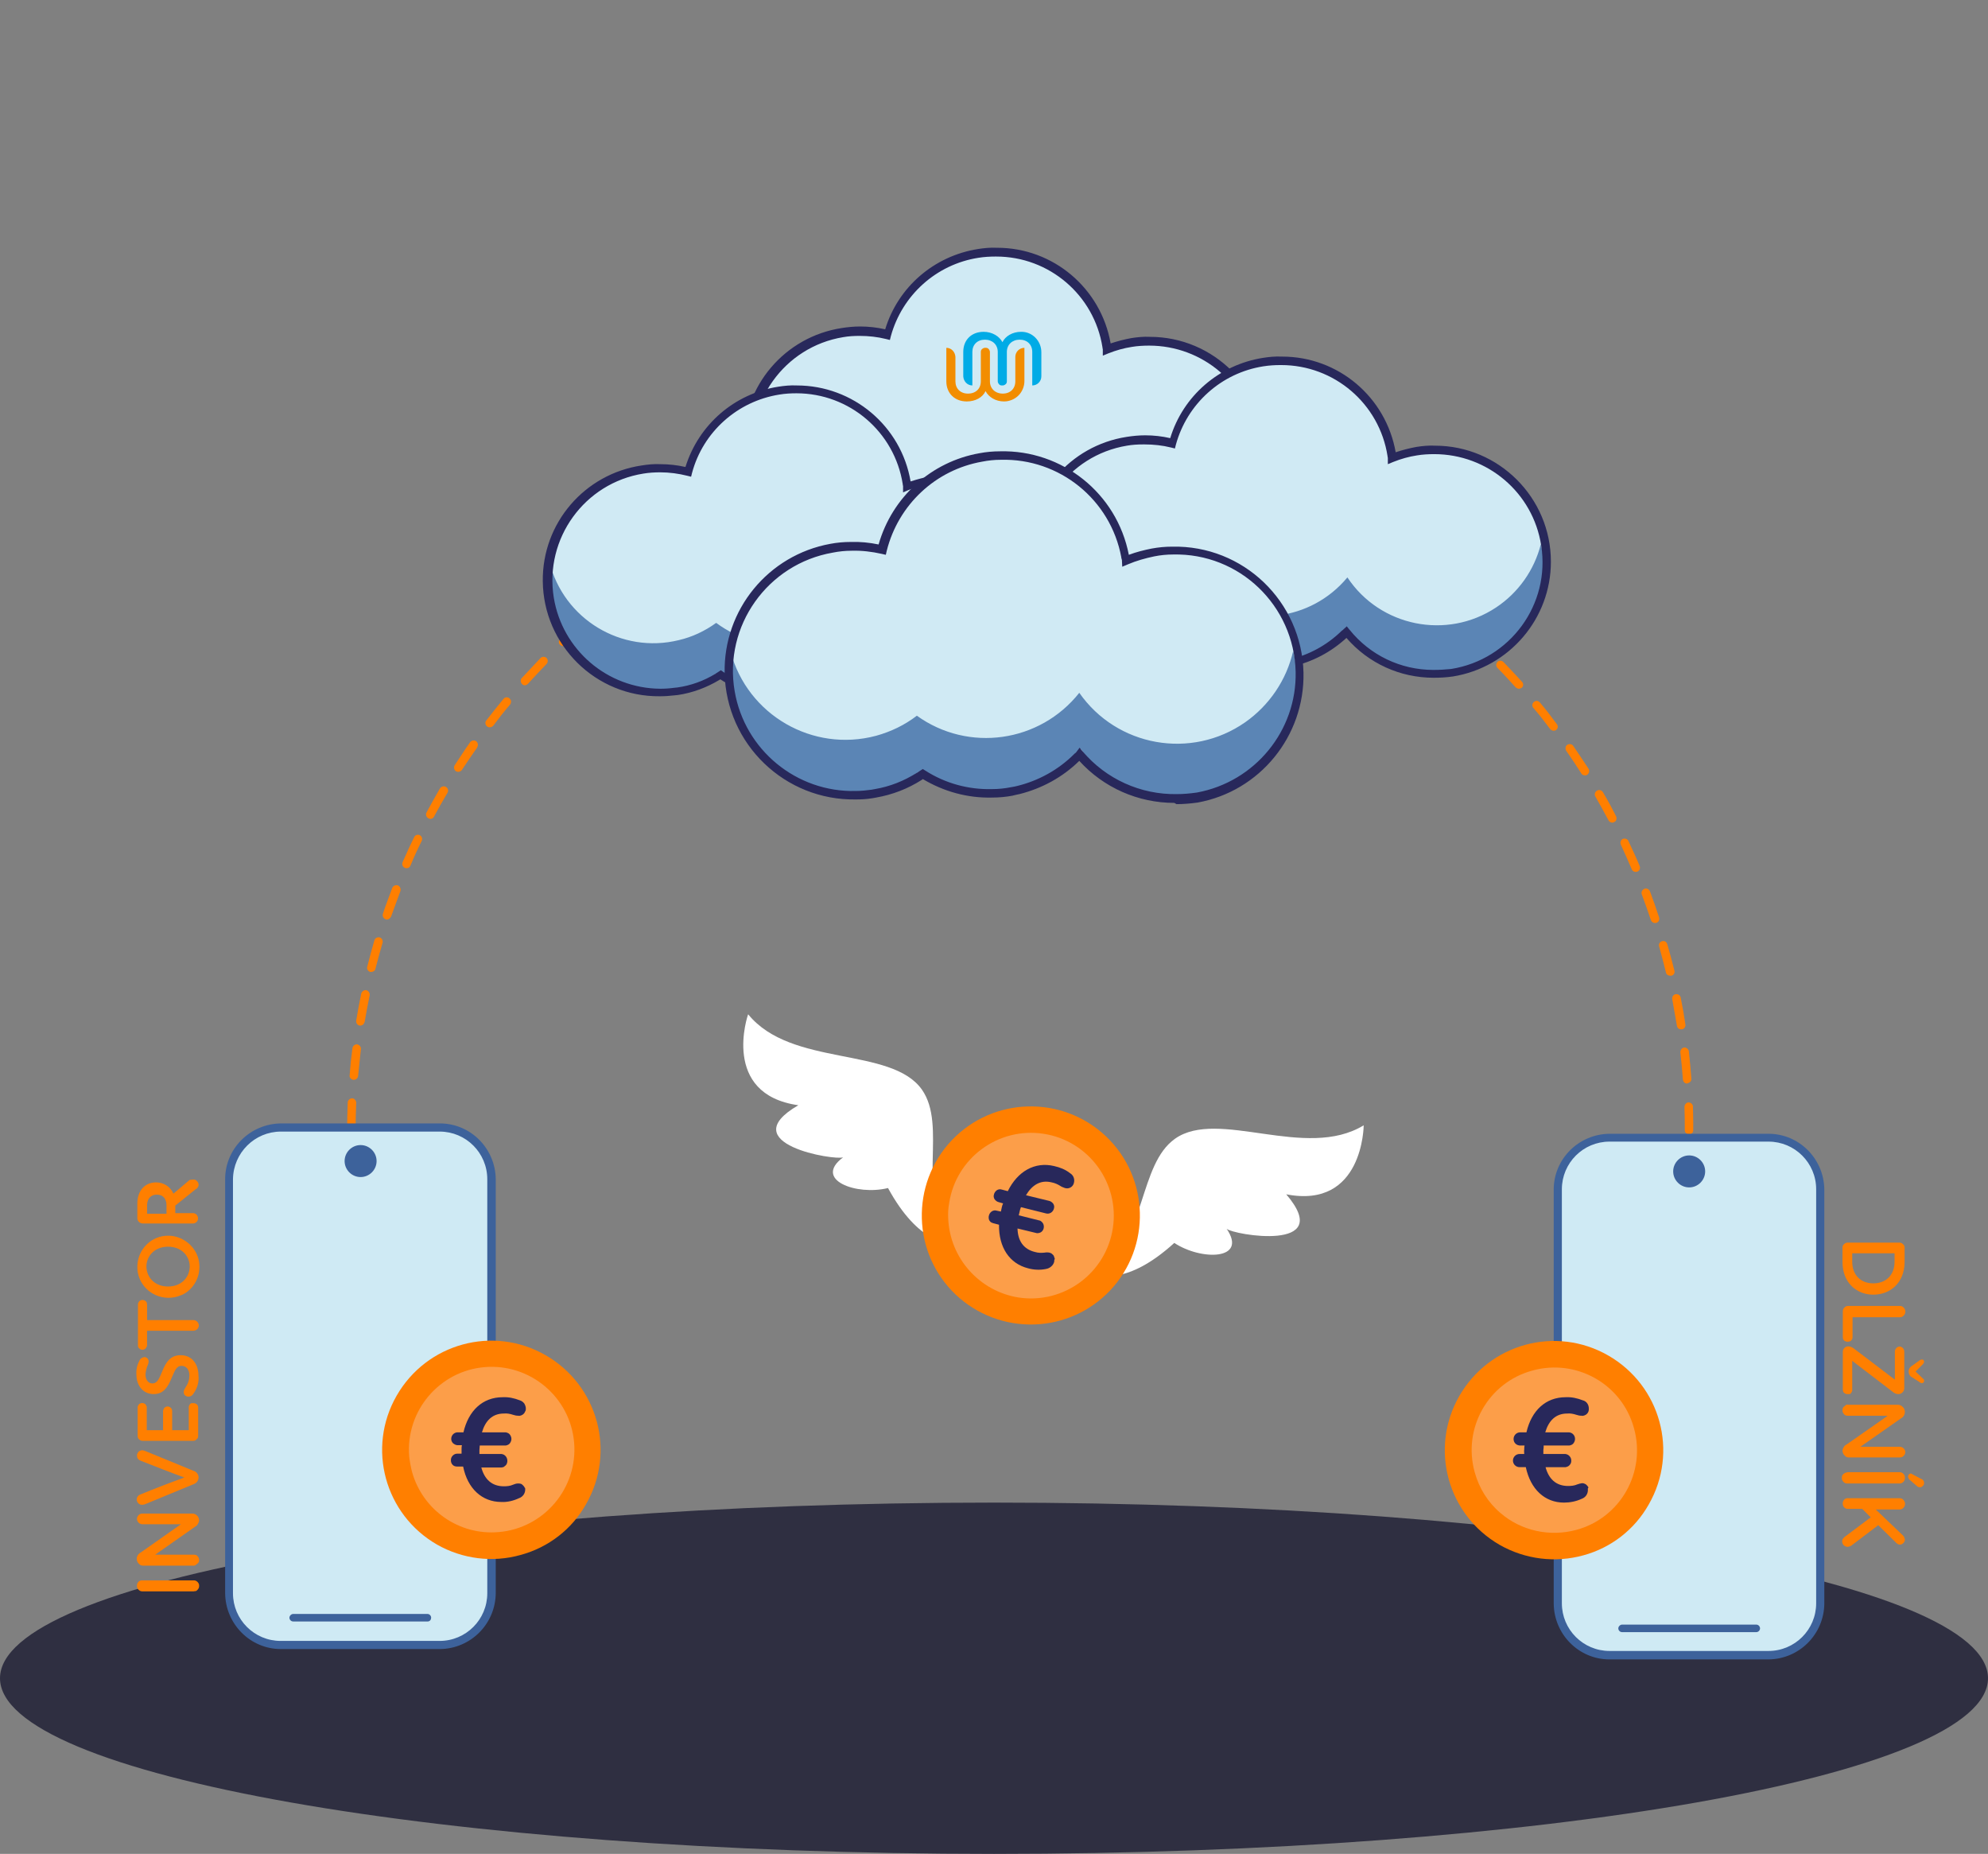 <?xml version="1.0" encoding="utf-8"?>
<!-- Generator: Adobe Illustrator 26.3.1, SVG Export Plug-In . SVG Version: 6.00 Build 0)  -->
<svg version="1.1" id="Layer_1" xmlns="http://www.w3.org/2000/svg" xmlns:xlink="http://www.w3.org/1999/xlink" x="0px" y="0px"
	 viewBox="0 0 634 591.1" style="enable-background:new 0 0 634 591.1;" xml:space="preserve">
<rect x="0" y="0" width="634" height="591.1" fill="#808080" stroke="none"/>
<style type="text/css">
	.st0{fill:#FF7F00;}
	.st1{fill:#D0EAF4;}
	.st2{opacity:0.74;fill:#3361A0;enable-background:new    ;}
	.st3{fill:#28285B;}
	.st4{fill:#2F2F41;}
	.st5{fill:#CFEAF4;}
	.st6{fill:#3D629B;}
	.st7{fill:#FFFFFF;}
	.st8{fill:#FC9E49;}
	.st9{fill:#F28D00;}
	.st10{fill:#00ABE6;}
</style>
<path class="st0" d="M538.7,361.7c-0.7,0-1.4-0.6-1.4-1.3c0,0,0,0,0,0c0-2.5,0-5-0.1-7.5c0-0.7,0.6-1.4,1.3-1.4c0,0,0,0,0,0
	c0.7,0,1.4,0.6,1.4,1.3c0.1,2.5,0.1,5.1,0.1,7.6C540,361.1,539.4,361.7,538.7,361.7L538.7,361.7z M112.1,361.7
	c-0.8,0-1.4-0.6-1.4-1.4c0-2.9,0.1-5.9,0.2-8.8c0-0.7,0.7-1.3,1.4-1.3c0.7,0,1.3,0.7,1.3,1.4c0,0,0,0,0,0c-0.1,2.9-0.2,5.8-0.2,8.7
	C113.4,361.1,112.8,361.7,112.1,361.7L112.1,361.7z M538.1,345.5c-0.7,0-1.3-0.5-1.4-1.3c-0.2-2.9-0.5-5.8-0.8-8.6
	c-0.1-0.7,0.4-1.4,1.1-1.6c0.7-0.1,1.4,0.4,1.6,1.1c0,0,0,0.1,0,0.1c0.3,2.9,0.6,5.8,0.8,8.7c0.1,0.7-0.5,1.4-1.3,1.5H538.1z
	 M112.8,344.3h-0.1c-0.7-0.1-1.3-0.7-1.2-1.4c0,0,0,0,0,0c0.2-2.9,0.5-5.8,0.9-8.7c0.1-0.7,0.8-1.3,1.5-1.2s1.3,0.8,1.2,1.5
	c-0.3,2.9-0.6,5.8-0.9,8.6C114.1,343.8,113.5,344.3,112.8,344.3L112.8,344.3z M536.1,328.2c-0.7,0-1.2-0.5-1.3-1.1
	c-0.5-2.9-1-5.7-1.5-8.5c-0.1-0.7,0.3-1.5,1.1-1.6c0.7-0.1,1.5,0.3,1.6,1.1c0.6,2.9,1.1,5.8,1.5,8.6c0.1,0.7-0.4,1.4-1.1,1.5
	L536.1,328.2z M114.9,327h-0.2c-0.7-0.1-1.2-0.8-1.1-1.6c0.5-2.9,1-5.8,1.6-8.6c0.2-0.7,0.9-1.2,1.6-1.1c0.7,0.2,1.2,0.9,1.1,1.6
	c-0.6,2.8-1.1,5.7-1.6,8.5C116.1,326.5,115.6,327,114.9,327z M532.6,311.1c-0.6,0-1.2-0.4-1.3-1c-0.7-2.8-1.4-5.6-2.2-8.4
	c-0.2-0.7,0.3-1.5,1-1.6c0.7-0.2,1.4,0.2,1.6,0.9c0.8,2.8,1.6,5.6,2.3,8.5c0.2,0.7-0.3,1.5-1,1.6
	C532.8,311.1,532.7,311.1,532.6,311.1L532.6,311.1z M118.4,309.9c-0.1,0-0.2,0-0.3,0c-0.7-0.2-1.2-0.9-1-1.6c0,0,0,0,0,0
	c0.7-2.8,1.5-5.7,2.3-8.5c0.2-0.7,1-1.1,1.7-0.9c0.7,0.2,1.1,1,0.9,1.7c-0.8,2.8-1.6,5.6-2.3,8.4C119.6,309.5,119,309.9,118.4,309.9
	z M527.8,294.3c-0.6,0-1.1-0.4-1.3-0.9c-0.9-2.7-1.9-5.5-2.9-8.2c-0.3-0.7,0.1-1.5,0.8-1.8c0.7-0.3,1.5,0.1,1.8,0.8
	c1,2.7,2,5.5,2.9,8.3c0.2,0.7-0.1,1.5-0.8,1.7c0,0,0,0,0,0C528.1,294.3,528,294.3,527.8,294.3z M123.4,293.2c-0.1,0-0.3,0-0.4-0.1
	c-0.7-0.2-1.1-1-0.9-1.7c0,0,0,0,0,0c0.9-2.8,2-5.5,3-8.3c0.3-0.7,1.1-1,1.8-0.8c0.7,0.3,1,1.1,0.8,1.8c-1,2.7-2,5.4-3,8.2
	C124.4,292.8,123.9,293.2,123.4,293.2L123.4,293.2z M521.6,278c-0.5,0-1-0.3-1.2-0.8c-1.1-2.6-2.3-5.3-3.5-7.9
	c-0.3-0.7,0-1.5,0.6-1.8c0,0,0,0,0,0c0.7-0.3,1.5,0,1.8,0.6c1.2,2.6,2.5,5.3,3.6,8c0.3,0.7,0,1.5-0.7,1.8c0,0,0,0,0,0
	C522,278,521.8,278,521.6,278z M129.6,276.8c-0.2,0-0.4,0-0.5-0.1c-0.7-0.3-1-1.1-0.7-1.8c0,0,0,0,0,0c1.2-2.7,2.4-5.4,3.7-8
	c0.3-0.7,1.2-0.9,1.8-0.6c0.6,0.3,0.9,1.1,0.6,1.8c-1.3,2.6-2.5,5.2-3.6,7.9C130.7,276.5,130.2,276.9,129.6,276.8L129.6,276.8z
	 M514.2,262.3c-0.5,0-1-0.3-1.2-0.7c-1.3-2.5-2.8-5.1-4.2-7.6c-0.4-0.6-0.2-1.5,0.5-1.9c0.6-0.4,1.5-0.2,1.9,0.5
	c1.5,2.5,2.9,5.1,4.2,7.7c0.3,0.7,0.1,1.5-0.6,1.8C514.6,262.2,514.4,262.3,514.2,262.3L514.2,262.3z M137.2,261.1
	c-0.2,0-0.4-0.1-0.6-0.2c-0.7-0.4-0.9-1.2-0.6-1.8c1.4-2.6,2.8-5.1,4.3-7.7c0.4-0.6,1.2-0.9,1.9-0.5s0.9,1.2,0.5,1.9l0,0
	c-1.5,2.5-2.9,5-4.3,7.6C138.2,260.9,137.7,261.1,137.2,261.1L137.2,261.1z M505.4,247.2c-0.5,0-0.9-0.2-1.1-0.6
	c-1.5-2.4-3.2-4.9-4.8-7.2c-0.4-0.6-0.3-1.5,0.3-1.9s1.5-0.3,1.9,0.3l0,0c1.6,2.4,3.3,4.8,4.9,7.3c0.4,0.6,0.2,1.5-0.4,1.9
	C505.9,247.2,505.7,247.3,505.4,247.2L505.4,247.2z M146.1,246.1c-0.3,0-0.5-0.1-0.7-0.2c-0.6-0.4-0.8-1.3-0.4-1.9
	c1.6-2.4,3.2-4.9,4.9-7.3c0.4-0.6,1.3-0.8,1.9-0.4c0.6,0.4,0.8,1.3,0.4,1.9c0,0,0,0,0,0.1c-1.7,2.4-3.3,4.8-4.9,7.2
	C147,245.9,146.6,246.1,146.1,246.1L146.1,246.1z M495.5,233c-0.4,0-0.8-0.2-1.1-0.5c-1.7-2.3-3.5-4.6-5.4-6.8
	c-0.5-0.6-0.4-1.4,0.2-1.9c0.6-0.5,1.4-0.4,1.9,0.2l0,0c1.9,2.2,3.7,4.6,5.4,6.9c0.5,0.6,0.3,1.5-0.3,1.9
	C496.1,232.9,495.8,233,495.5,233L495.5,233z M156.2,231.9c-0.8,0-1.4-0.6-1.4-1.4c0-0.3,0.1-0.6,0.3-0.8c1.8-2.3,3.6-4.6,5.5-6.9
	c0.5-0.6,1.4-0.6,1.9-0.1c0.6,0.5,0.6,1.3,0.2,1.9c-1.9,2.2-3.7,4.5-5.4,6.8C157,231.7,156.6,231.9,156.2,231.9L156.2,231.9z
	 M484.4,219.6c-0.4,0-0.7-0.2-1-0.4c-1.9-2.1-3.9-4.3-5.9-6.3c-0.5-0.6-0.4-1.4,0.1-1.9c0.5-0.5,1.3-0.4,1.8,0c2,2.1,4,4.2,6,6.4
	c0.5,0.6,0.5,1.4-0.1,1.9C485.1,219.4,484.7,219.6,484.4,219.6L484.4,219.6z M167.4,218.5c-0.3,0-0.7-0.1-0.9-0.4
	c-0.5-0.5-0.6-1.4-0.1-1.9c2-2.1,4-4.3,6-6.4c0.5-0.5,1.4-0.5,1.9,0s0.5,1.4,0,1.9c-2,2.1-4,4.2-5.9,6.3
	C168.1,218.3,167.7,218.5,167.4,218.5L167.4,218.5z M472.2,207c-0.4,0-0.7-0.1-0.9-0.4c-2.1-2-4.2-3.9-6.4-5.8
	c-0.6-0.4-0.8-1.2-0.4-1.9c0.4-0.6,1.2-0.8,1.9-0.4c0.1,0.1,0.2,0.2,0.3,0.3c2.2,1.9,4.4,3.9,6.5,5.9c0.5,0.5,0.6,1.4,0.1,1.9
	C473,206.9,472.6,207,472.2,207L472.2,207z M179.6,206c-0.4,0-0.7-0.2-1-0.4c-0.5-0.5-0.5-1.4,0.1-1.9c2.1-2,4.3-4,6.5-5.9
	c0.6-0.5,1.4-0.4,1.9,0.1s0.4,1.4-0.1,1.9c-2.2,1.9-4.3,3.8-6.4,5.8C180.3,205.9,179.9,206,179.6,206L179.6,206z M459.1,195.5
	c-0.3,0-0.6-0.1-0.9-0.3c-2.2-1.8-4.6-3.6-6.9-5.3c-0.6-0.4-0.8-1.3-0.4-1.9s1.3-0.8,1.9-0.4c0,0,0.1,0.1,0.1,0.1
	c2.3,1.7,4.7,3.5,6.9,5.4c0.6,0.5,0.7,1.3,0.2,1.9c0,0,0,0,0,0C459.9,195.3,459.6,195.5,459.1,195.5L459.1,195.5z M192.8,194.6
	c-0.4,0-0.8-0.2-1.1-0.5c-0.5-0.6-0.4-1.4,0.2-1.9c2.3-1.8,4.6-3.6,7-5.3c0.6-0.5,1.4-0.4,1.9,0.2c0.5,0.6,0.4,1.4-0.2,1.9
	c-0.1,0-0.1,0.1-0.2,0.1c-2.3,1.7-4.6,3.5-6.9,5.2C193.4,194.5,193.1,194.7,192.8,194.6L192.8,194.6z M445.1,185.1
	c-0.3,0-0.5-0.1-0.8-0.2c-2.4-1.6-4.8-3.2-7.3-4.7c-0.7-0.4-0.9-1.2-0.5-1.8c0.4-0.7,1.2-0.9,1.8-0.5c0,0,0.1,0,0.1,0.1
	c2.5,1.5,5,3.1,7.4,4.8c0.6,0.4,0.8,1.3,0.4,1.9C446,184.9,445.6,185.1,445.1,185.1z M206.8,184.3c-0.5,0-0.9-0.2-1.1-0.6
	c-0.4-0.6-0.2-1.5,0.4-1.9c2.4-1.6,4.9-3.2,7.4-4.7c0.6-0.4,1.5-0.2,1.9,0.4c0,0,0,0,0,0c0.4,0.6,0.2,1.4-0.4,1.8c0,0,0,0,0,0
	c-2.4,1.5-4.9,3.1-7.3,4.7C207.4,184.3,207.1,184.4,206.8,184.3L206.8,184.3z M430.3,176c-0.2,0-0.5-0.1-0.7-0.2
	c-2.5-1.4-5.1-2.8-7.6-4.1c-0.7-0.4-0.9-1.2-0.5-1.8c0.3-0.6,1.1-0.9,1.8-0.6c2.6,1.3,5.2,2.7,7.7,4.2c0.7,0.4,0.9,1.2,0.5,1.9
	C431.2,175.7,430.8,176,430.3,176L430.3,176z M221.7,175.3c-0.8,0-1.4-0.6-1.4-1.4c0-0.5,0.3-1,0.7-1.2c2.5-1.4,5.1-2.8,7.7-4.1
	c0.7-0.3,1.5-0.1,1.8,0.6c0.3,0.7,0.1,1.5-0.6,1.8l0,0c-2.6,1.3-5.1,2.6-7.6,4C222.1,175.2,221.9,175.3,221.7,175.3L221.7,175.3z
	 M414.8,168c-0.2,0-0.4,0-0.6-0.1c-2.6-1.2-5.3-2.4-8-3.5c-0.7-0.2-1.2-0.9-1-1.7s0.9-1.2,1.7-1c0.1,0,0.2,0.1,0.3,0.1
	c2.7,1.1,5.4,2.3,8.1,3.5c0.7,0.3,1,1.1,0.6,1.8C415.7,167.7,415.2,168,414.8,168L414.8,168z M237.2,167.5c-0.8,0-1.4-0.6-1.4-1.3
	c0-0.5,0.3-1,0.8-1.3c2.6-1.2,5.4-2.4,8-3.4c0.7-0.3,1.5-0.1,1.8,0.6c0.3,0.7,0.1,1.5-0.6,1.8c-0.1,0-0.1,0.1-0.2,0.1
	c-2.6,1.1-5.3,2.2-7.9,3.4C237.5,167.4,237.4,167.5,237.2,167.5L237.2,167.5z M398.6,161.3c-0.2,0-0.3,0-0.5-0.1
	c-2.7-1-5.5-1.9-8.2-2.8c-0.7-0.2-1.1-1-0.9-1.7c0.2-0.7,1-1.1,1.7-0.9c2.8,0.9,5.6,1.9,8.3,2.9c0.7,0.3,1.1,1,0.8,1.7
	C399.7,161,399.2,161.3,398.6,161.3L398.6,161.3z M253.3,160.9c-0.8,0-1.4-0.6-1.4-1.4c0-0.6,0.4-1.1,0.9-1.3c2.7-1,5.5-1.9,8.3-2.8
	c0.7-0.2,1.5,0.2,1.7,0.9c0.2,0.7-0.2,1.5-0.9,1.7c-2.8,0.9-5.5,1.8-8.2,2.8C253.6,160.9,253.5,160.9,253.3,160.9L253.3,160.9z
	 M382,156c-0.1,0-0.2,0-0.4-0.1c-2.8-0.8-5.6-1.5-8.4-2.1c-0.7-0.2-1.2-0.9-1.1-1.6c0.2-0.7,0.9-1.2,1.6-1.1c0,0,0,0,0.1,0
	c2.8,0.6,5.7,1.4,8.5,2.1c0.7,0.2,1.2,0.9,1,1.6c0,0,0,0,0,0C383.2,155.6,382.6,156,382,156z M270,155.7c-0.8,0-1.4-0.6-1.4-1.3
	c0-0.6,0.4-1.2,1-1.3c2.8-0.8,5.7-1.5,8.5-2.1c0.7-0.2,1.5,0.2,1.7,0.9c0.2,0.7-0.2,1.5-0.9,1.7c-0.1,0-0.1,0-0.2,0
	c-2.8,0.6-5.6,1.3-8.4,2.1C270.2,155.7,270.1,155.7,270,155.7L270,155.7z M365,152.1h-0.2c-2.8-0.5-5.7-1-8.5-1.4
	c-0.7-0.1-1.3-0.8-1.2-1.5c0,0,0,0,0,0c0.1-0.7,0.8-1.3,1.5-1.1c2.9,0.4,5.8,0.9,8.6,1.4c0.7,0.1,1.2,0.8,1.1,1.6
	C366.2,151.6,365.7,152.1,365,152.1L365,152.1z M287,151.9c-0.8,0-1.4-0.6-1.4-1.3c0-0.7,0.5-1.2,1.1-1.4c2.9-0.5,5.8-1,8.7-1.4
	c0.7-0.1,1.4,0.4,1.5,1.1c0,0,0,0,0,0c0.1,0.7-0.4,1.4-1.2,1.5c-2.8,0.4-5.7,0.9-8.5,1.4L287,151.9z M347.8,149.6h-0.1
	c-2.9-0.3-5.8-0.5-8.6-0.7c-0.8,0-1.4-0.6-1.4-1.4c0-0.8,0.6-1.4,1.4-1.4c0.1,0,0.1,0,0.2,0c2.9,0.2,5.9,0.4,8.7,0.7
	c0.7,0.1,1.3,0.8,1.2,1.5C349,149.1,348.5,149.6,347.8,149.6L347.8,149.6z M304.3,149.4c-0.8,0-1.3-0.6-1.3-1.4
	c0-0.7,0.5-1.2,1.2-1.3c2.9-0.3,5.8-0.5,8.8-0.7c0.7-0.1,1.4,0.4,1.5,1.2c0.1,0.7-0.4,1.4-1.2,1.5c-0.1,0-0.1,0-0.2,0
	c-2.9,0.2-5.8,0.4-8.6,0.7L304.3,149.4z M330.4,148.4L330.4,148.4c-1.7,0-3.3-0.1-5-0.1c-1.2,0-2.5,0-3.7,0c-0.8,0-1.4-0.6-1.4-1.4
	s0.6-1.4,1.4-1.4c1.3,0,2.5-0.1,3.8,0c1.7,0,3.3,0,5,0.1c0.8,0,1.4,0.6,1.4,1.4s-0.6,1.4-1.4,1.4H330.4z"/>
<g>
	<path class="st1" d="M402.5,144.3c0,17.9-13,33.1-30.7,35.9c-2,0.2-4,0.3-6,0.3c-10.7,0-20.9-4.8-27.8-13l-0.4-0.4
		c-4.6,4.6-10.5,8-16.8,9.6c-1,0.3-2.1,0.5-3.2,0.7c-1.9,0.3-3.8,0.5-5.8,0.4c-6.9,0-13.6-1.9-19.4-5.6l-0.7-0.4
		c-4,2.6-8.4,4.3-13,5.1c-1.5,0.2-3.1,0.3-4.6,0.3c-19.7,0.1-35.8-15.8-35.9-35.6c-0.1-17.8,12.9-32.9,30.4-35.5
		c1.9-0.3,3.8-0.5,5.6-0.4c3,0,6,0.3,8.9,1.1c3.7-13.6,15-23.7,28.9-25.9c1.9-0.3,3.8-0.5,5.6-0.4c11-0.1,21.4,5,28.2,13.6
		c3.4,4.7,5.6,10,6.4,15.7c0,0.2,0.1,0.6,0.1,0.8l0.6-0.2c2.4-0.9,4.9-1.6,7.4-2c1.9-0.3,3.8-0.5,5.8-0.4
		C386.2,107.9,402.5,124.2,402.5,144.3C402.5,144.3,402.5,144.3,402.5,144.3z"/>
	<path class="st2" d="M372.7,180.4c-13.2,2.1-26.4-3.7-33.8-14.9c-11.6,14.1-32.2,16.6-46.8,5.6c-15.3,11-36.6,7.5-47.6-7.8
		c-5.8-8-7.8-18.2-5.5-27.8c4.5,18.3,23,29.5,41.3,25c4.3-1,8.3-2.9,11.8-5.5c14.6,10.9,35.1,8.4,46.7-5.6
		c10.4,15.7,31.7,20,47.4,9.6c7.1-4.7,12.2-11.9,14.3-20.2c0.2,0.9,0.4,1.9,0.6,2.8C403.9,160,391.2,177.3,372.7,180.4L372.7,180.4z
		"/>
	<path class="st3" d="M366.3,181.4c-10.7,0-20.8-4.6-27.8-12.7c-4.9,4.5-10.9,7.7-17.4,9.1c-0.7,0.1-1.3,0.3-2,0.4
		c-1.9,0.3-3.9,0.5-5.9,0.4l0,0c-7,0-13.8-2-19.7-5.8l-0.3,0.2c-4,2.4-8.5,4.1-13.2,4.8l-1,0.1c-1.6,0.2-3.2,0.3-4.8,0.3
		c-20.4,0.1-37-16.5-37.1-36.9c-0.1-18.3,13.2-33.9,31.3-36.7c1.9-0.3,3.9-0.5,5.9-0.5c2.7,0,5.4,0.3,8,0.9
		c4.1-13.5,15.6-23.4,29.6-25.6c1.9-0.3,3.9-0.5,5.9-0.4h0.2c17.9,0,33.1,12.9,36.2,30.5c2.1-0.7,4.4-1.3,6.6-1.7
		c1.9-0.3,3.9-0.5,5.9-0.4c20.4,0,37,16.6,37,37l0,0l0,0c0,18.2-13.3,33.7-31.3,36.6C370.3,181.3,368.3,181.4,366.3,181.4
		L366.3,181.4z M338.6,165.1l0.9,1.1c6.5,8.1,16.3,12.8,26.7,12.8l0,0c1.9,0,3.8-0.1,5.7-0.3c18.8-3,31.7-20.6,28.7-39.4
		c-2.6-16.8-17.1-29.1-34.1-29.1c-1.8,0-3.7,0.1-5.5,0.4c-2.6,0.4-5.1,1.1-7.6,2.1l-1.7,0.7v-1.9c0,0,0-0.1,0-0.1s-0.1-0.4-0.1-0.5
		v-0.1c-2.6-16.7-17-29-33.9-29h-0.2c-1.8,0-3.6,0.1-5.5,0.4c-13.4,2.1-24.3,11.9-27.9,25l-0.3,1.2l-1.2-0.3c-2.8-0.7-5.6-1-8.5-1
		H274c-1.7,0-3.4,0.1-5.1,0.4c-18.8,3.1-31.5,20.9-28.4,39.7c2.7,16.6,17,28.8,33.8,28.9c1.5,0,3-0.1,4.5-0.3l1-0.1
		c4.3-0.6,8.5-2.1,12.2-4.4l1.7-1.1l0.7,0.5c5.6,3.8,12.3,5.8,19,5.8h0.3c1.7,0,3.4-0.1,5.1-0.4c0.6-0.1,1.2-0.2,1.8-0.4
		c6.2-1.4,11.9-4.5,16.5-8.9c0.2-0.2,0.4-0.4,0.6-0.5L338.6,165.1z"/>
</g>
<path class="st4" d="M317,591.1c175.1,0,317-25.1,317-56s-141.9-56-317-56S0,504.1,0,535.1S141.9,591.1,317,591.1z"/>
<path class="st5" d="M564,362.8h-50.7c-9.1,0-16.5,7.4-16.5,16.5l0,0v132c0,9.1,7.4,16.5,16.5,16.5c0,0,0,0,0,0H564
	c9.1,0,16.5-7.4,16.5-16.5v-132C580.5,370.2,573.1,362.8,564,362.8C564,362.8,564,362.8,564,362.8z"/>
<path class="st6" d="M564,529.1h-50.7c-9.8,0-17.7-8-17.8-17.8v-132c0-9.8,8-17.7,17.8-17.8H564c9.8,0,17.7,8,17.8,17.8v132
	C581.7,521.1,573.8,529,564,529.1z M513.3,364c-8.4,0-15.2,6.8-15.2,15.2v132c0,8.4,6.8,15.2,15.2,15.2H564
	c8.4,0,15.2-6.8,15.2-15.2v-132c0-8.4-6.8-15.2-15.2-15.2H513.3z"/>
<path class="st6" d="M560.1,520.4h-42.8c-0.7,0-1.2-0.6-1.2-1.2s0.6-1.2,1.2-1.2h42.8c0.7,0,1.2,0.6,1.2,1.2
	S560.8,520.4,560.1,520.4z"/>
<path class="st6" d="M538.7,378.6c2.8,0,5.1-2.3,5.1-5.1s-2.3-5.1-5.1-5.1c-2.8,0-5.1,2.3-5.1,5.1S535.9,378.6,538.7,378.6
	L538.7,378.6z"/>
<path class="st5" d="M140.3,359.5H89.6c-9.1,0-16.5,7.4-16.5,16.5c0,0,0,0,0,0v132c0,9.1,7.4,16.5,16.5,16.5h50.7
	c9.1,0,16.5-7.4,16.5-16.5V376C156.8,366.9,149.4,359.5,140.3,359.5C140.3,359.5,140.3,359.5,140.3,359.5z"/>
<path class="st6" d="M140.3,525.8H89.6c-9.8,0-17.7-8-17.8-17.8V376c0-9.8,8-17.7,17.8-17.8h50.7c9.8,0,17.7,8,17.8,17.8v132
	C158,517.8,150.1,525.7,140.3,525.8z M89.6,360.8c-8.4,0-15.2,6.8-15.3,15.2v132c0,8.4,6.8,15.2,15.2,15.2h50.7
	c8.4,0,15.2-6.8,15.2-15.2V376c0-8.4-6.8-15.2-15.2-15.2H89.6z"/>
<path class="st6" d="M136.4,517H93.5c-0.7,0-1.2-0.6-1.2-1.2s0.6-1.2,1.2-1.2h42.8c0.7,0,1.2,0.6,1.2,1.2S137.1,517,136.4,517z"/>
<path class="st0" d="M61.7,507.4H45.5c-0.2,0-0.5,0-0.7-0.1c-0.2-0.1-0.4-0.2-0.6-0.4c-0.2-0.2-0.3-0.4-0.4-0.6
	c-0.1-0.2-0.1-0.4-0.1-0.7c0-0.2,0-0.5,0.1-0.7c0.2-0.4,0.5-0.8,0.9-0.9c0.2-0.1,0.4-0.1,0.7-0.1h16.3c0.2,0,0.5,0,0.7,0.1
	c0.2,0.1,0.4,0.2,0.6,0.4c0.2,0.2,0.3,0.4,0.4,0.6c0.1,0.2,0.1,0.4,0.1,0.6c0,0.2,0,0.5-0.1,0.7c-0.1,0.2-0.2,0.4-0.4,0.6
	c-0.2,0.2-0.3,0.3-0.5,0.4C62.2,507.3,61.9,507.4,61.7,507.4z"/>
<path class="st0" d="M61.8,499.2H45.8c-0.3,0-0.6,0-0.8-0.1c-0.3-0.1-0.5-0.3-0.7-0.5c-0.2-0.2-0.4-0.4-0.5-0.7
	c-0.1-0.3-0.2-0.5-0.2-0.8c0-0.9,0.5-1.7,1.3-2.1l12.8-9H45.4c-0.4,0-0.9-0.2-1.2-0.5c-0.7-0.7-0.7-1.7,0-2.4
	c0.3-0.3,0.7-0.5,1.2-0.5h15.9c0.6,0,1.1,0.2,1.5,0.6c0.2,0.2,0.4,0.4,0.5,0.7c0.1,0.3,0.2,0.5,0.2,0.8c0,0.4-0.2,0.9-0.4,1.2
	c-0.2,0.4-0.5,0.7-0.9,0.9l-12.7,8.9v0h12.4c0.2,0,0.4,0.1,0.6,0.1c0.2,0.1,0.4,0.2,0.5,0.4c0.2,0.2,0.3,0.3,0.4,0.6
	c0.1,0.2,0.1,0.4,0.1,0.6c0,0.2,0,0.4-0.1,0.6c-0.1,0.2-0.2,0.4-0.4,0.5c-0.2,0.2-0.3,0.3-0.5,0.4C62.2,499.2,62,499.2,61.8,499.2z"
	/>
<path class="st0" d="M45.3,462.4c0.3,0,0.6,0.1,0.9,0.2l15.6,6.4c0.4,0.1,0.8,0.4,1.1,0.8c0.7,0.9,0.5,2.3-0.4,3
	c-0.2,0.2-0.5,0.3-0.7,0.4l-15.5,6.4c-0.3,0.1-0.6,0.2-0.9,0.2c-0.2,0-0.4,0-0.7-0.1c-0.2-0.1-0.4-0.2-0.6-0.4
	c-0.3-0.3-0.5-0.8-0.5-1.2c0-0.7,0.5-1.4,1.2-1.6c4.6-1.9,9.3-3.7,14-5.4c-4.7-1.7-9.4-3.6-13.8-5.3c-1-0.4-1.3-0.9-1.3-1.7
	c0-0.2,0-0.4,0.1-0.6c0.1-0.2,0.2-0.4,0.3-0.5c0.1-0.2,0.3-0.3,0.5-0.4C44.9,462.5,45.1,462.4,45.3,462.4z"/>
<path class="st0" d="M61.7,447.4c0.2,0,0.4,0,0.6,0.1c0.2,0.1,0.4,0.2,0.5,0.3c0.1,0.1,0.3,0.3,0.3,0.5c0.1,0.2,0.1,0.4,0.1,0.6v8.9
	c0,0.2,0,0.4-0.1,0.6c-0.1,0.2-0.2,0.4-0.4,0.5c-0.2,0.2-0.3,0.3-0.5,0.4c-0.2,0.1-0.4,0.1-0.6,0.1h-16c-0.2,0-0.4,0-0.7-0.1
	c-0.4-0.2-0.8-0.5-0.9-0.9c-0.1-0.2-0.1-0.4-0.1-0.6v-8.6c0-0.2,0-0.4,0-0.7c0.1-0.2,0.2-0.4,0.3-0.6c0.1-0.2,0.3-0.3,0.5-0.4
	c0.4-0.2,0.9-0.2,1.3,0c0.2,0.1,0.4,0.2,0.5,0.4c0.1,0.2,0.2,0.4,0.3,0.6c0,0.2,0,0.4,0,0.7v6.8H52v-6c0-0.4,0.2-0.8,0.4-1.1
	c0.6-0.6,1.5-0.6,2.1,0c0.3,0.3,0.4,0.7,0.4,1.1v6h5.3v-7.2c0-0.2,0-0.4,0.1-0.6c0.1-0.2,0.2-0.4,0.3-0.5c0.1-0.1,0.3-0.3,0.5-0.3
	C61.3,447.4,61.5,447.4,61.7,447.4z"/>
<path class="st0" d="M61.8,444.2c-0.2,0.3-0.4,0.6-0.7,0.8c-0.3,0.2-0.6,0.3-1,0.3c-0.2,0-0.4,0-0.6-0.1c-0.2-0.1-0.4-0.2-0.5-0.3
	c-0.1-0.1-0.3-0.3-0.3-0.5c-0.1-0.2-0.1-0.4-0.1-0.6c0-0.5,0.3-1,0.6-1.5c0.8-1.1,1.2-2.4,1.2-3.8c0-1.8-1-3-2.5-3
	c-1.7,0-2.2,1.7-3.1,3.7c-1.3,3.2-2.7,5.3-5.8,5.3s-5.5-2.4-5.5-6.3c-0.1-1.4,0.2-2.9,0.9-4.2c0.2-0.7,0.9-1.2,1.6-1.3
	c0.4,0,0.7,0.1,1,0.4c0.1,0.1,0.3,0.3,0.3,0.5c0.1,0.2,0.1,0.4,0.1,0.5c0,0.4-0.1,0.8-0.3,1.2c-0.4,0.9-0.6,1.9-0.7,2.9
	c0,1.9,1,2.9,2.2,2.9c1.7,0,2.3-1.9,3.2-4c1.1-2.7,2.5-5,5.8-5c3.7,0,5.7,2.9,5.7,6.6C63.5,440.7,62.9,442.6,61.8,444.2z"/>
<path class="st0" d="M45.4,414.5c0.2,0,0.4,0,0.6,0.1c0.2,0.1,0.4,0.2,0.5,0.3c0.1,0.1,0.3,0.3,0.3,0.5c0.1,0.2,0.1,0.4,0.1,0.6v4.9
	h14.8c0.9,0,1.7,0.8,1.7,1.7c0,0.5-0.2,0.9-0.5,1.2c-0.3,0.3-0.8,0.5-1.2,0.5H46.9v4.8c-0.1,0.3-0.3,0.7-0.5,0.9
	c-0.6,0.5-1.4,0.5-1.9,0c-0.3-0.2-0.5-0.5-0.5-0.9v-13.1c0-0.2,0-0.4,0.1-0.6c0.1-0.2,0.2-0.3,0.3-0.5c0.1-0.1,0.3-0.2,0.5-0.3
	C45,414.5,45.2,414.5,45.4,414.5z"/>
<path class="st0" d="M53.6,413.8c-5.5-0.1-9.9-4.5-9.8-10s4.5-9.9,10-9.8c1.3,0,2.5,0.3,3.7,0.8c1.8,0.8,3.3,2,4.4,3.6
	c1.1,1.6,1.7,3.5,1.7,5.5c0,2.7-1,5.2-2.9,7.1c-0.9,0.9-2,1.7-3.3,2.1C56.2,413.6,54.9,413.8,53.6,413.8z M53.6,397.5
	c-4.3,0-6.9,3-6.9,6.3s2.5,6.4,6.9,6.4s6.9-3.1,6.9-6.4S57.9,397.5,53.6,397.5L53.6,397.5z"/>
<path class="st0" d="M61.7,376.1c0.2,0,0.4,0,0.6,0.1c0.2,0.1,0.4,0.2,0.5,0.4c0.2,0.2,0.3,0.3,0.4,0.5c0.2,0.5,0.2,1-0.1,1.4
	c-0.1,0.2-0.3,0.5-0.6,0.6l-6.6,5.3v2.4h5.7c0.4,0,0.8,0.2,1.1,0.5c0.6,0.7,0.6,1.7,0,2.3c-0.3,0.3-0.7,0.5-1.1,0.5H45.5
	c-0.4,0-0.9-0.2-1.2-0.5c-0.3-0.3-0.5-0.7-0.5-1.2v-4.6c0-4.5,2.7-6.8,6-6.8c2.4,0,4.6,1.4,5.5,3.6l5.2-4.4
	C60.9,376.2,61.3,376.1,61.7,376.1z M53.1,386.9v-2.5c0-2.2-1.1-3.5-3.1-3.5s-3.1,1.4-3.1,3.5v2.6H53.1z"/>
<path class="st0" d="M597.4,412.8c-5.2,0-9.8-3.7-9.8-10.4v-4.6c0-0.2,0-0.4,0.1-0.6c0.1-0.2,0.2-0.4,0.4-0.5
	c0.2-0.2,0.3-0.3,0.6-0.4c0.2-0.1,0.4-0.1,0.7-0.1h16.2c0.2,0,0.5,0,0.7,0.1c0.2,0.1,0.4,0.2,0.6,0.4c0.2,0.2,0.3,0.3,0.4,0.5
	c0.1,0.2,0.1,0.4,0.1,0.7v4.6C607.3,409.1,602.8,412.8,597.4,412.8z M597.4,409.2c4,0,6.8-2.6,6.8-6.9v-2.7h-13.5v2.7
	C590.7,406.6,593.5,409.2,597.4,409.2z"/>
<path class="st0" d="M589.2,427.8c-0.2,0-0.4,0-0.6-0.1c-0.2-0.1-0.4-0.2-0.5-0.3c-0.1-0.1-0.3-0.3-0.3-0.5
	c-0.1-0.2-0.1-0.4-0.1-0.6v-8.1c0-0.2,0-0.4,0.1-0.7c0.1-0.2,0.2-0.4,0.4-0.6c0.2-0.2,0.4-0.3,0.6-0.4c0.2-0.1,0.4-0.1,0.7-0.1h16.3
	c0.2,0,0.5,0,0.7,0.1c0.2,0.1,0.4,0.2,0.6,0.4c0.2,0.2,0.3,0.4,0.4,0.6c0.2,0.4,0.2,1,0,1.4c-0.1,0.2-0.2,0.4-0.4,0.6
	c-0.2,0.2-0.4,0.3-0.6,0.4c-0.2,0.1-0.5,0.1-0.7,0.1h-15v6.3c0,0.2,0,0.4-0.1,0.6c-0.2,0.4-0.4,0.7-0.8,0.8
	C589.6,427.8,589.4,427.8,589.2,427.8z"/>
<path class="st0" d="M589.2,444.5c-0.2,0-0.4,0-0.6-0.1c-0.2-0.1-0.4-0.2-0.5-0.3c-0.1-0.1-0.3-0.3-0.3-0.5
	c-0.1-0.2-0.1-0.4-0.1-0.6v-11.9c0-0.2,0-0.5,0.1-0.7c0.1-0.2,0.2-0.4,0.4-0.6c0.2-0.2,0.4-0.3,0.6-0.4c0.2-0.1,0.5-0.1,0.7-0.1
	c0.5,0,1,0.2,1.5,0.5l13.3,10.1V431c0-0.2,0-0.4,0.1-0.6c0.1-0.2,0.2-0.4,0.3-0.5c0.1-0.2,0.3-0.3,0.5-0.4c0.4-0.2,0.9-0.2,1.2,0
	c0.2,0.1,0.4,0.2,0.5,0.4c0.3,0.3,0.4,0.7,0.4,1.2v11.5c0,1-0.8,1.9-1.9,1.9c-0.5,0-1.1-0.2-1.5-0.5l-13.2-10.1v9.2
	c0,0.2,0,0.4-0.1,0.6c-0.1,0.2-0.2,0.4-0.3,0.5c-0.1,0.1-0.3,0.3-0.5,0.3C589.6,444.5,589.4,444.5,589.2,444.5z M612.1,433.8
	c0.2-0.2,0.5-0.3,0.8-0.3c0.1,0,0.2,0,0.3,0c0.1,0,0.2,0.1,0.2,0.2c0.1,0.1,0.1,0.1,0.2,0.2c0,0.1,0,0.2,0,0.3
	c0,0.3-0.2,0.6-0.4,0.8l-2.3,2.3l2.3,2.2c0.1,0.1,0.2,0.2,0.3,0.3c0.1,0.1,0.1,0.3,0.1,0.4c0,0.1,0,0.2,0,0.3c0,0.1-0.1,0.2-0.1,0.2
	c-0.1,0.1-0.1,0.1-0.2,0.2c-0.1,0-0.2,0.1-0.3,0.1c-0.3,0-0.6-0.1-0.8-0.3l-2.3-1.5c-0.8-0.3-1.2-1.1-1.2-1.9c0-0.4,0.1-0.8,0.3-1.1
	c0.2-0.3,0.5-0.6,0.9-0.8L612.1,433.8z"/>
<path class="st0" d="M589.2,447.9h16.1c0.3,0,0.6,0.1,0.8,0.2c0.3,0.1,0.5,0.3,0.7,0.5c0.2,0.2,0.4,0.4,0.5,0.7
	c0.1,0.3,0.2,0.5,0.2,0.8c0,0.4-0.1,0.9-0.3,1.2c-0.2,0.4-0.5,0.7-0.9,0.9l-13,9.1h12.6c0.4,0,0.9,0.2,1.2,0.5
	c0.7,0.7,0.7,1.7,0,2.4c0,0,0,0,0,0c-0.3,0.3-0.7,0.5-1.2,0.5h-16.1c-0.3,0-0.6,0-0.8-0.1c-0.3-0.1-0.5-0.3-0.7-0.5
	c-0.2-0.2-0.4-0.4-0.5-0.7c-0.1-0.3-0.2-0.5-0.2-0.8c0-0.4,0.2-0.9,0.4-1.2c0.2-0.4,0.6-0.7,1-0.9l12.9-9v-0.1h-12.6
	c-0.2,0-0.4,0-0.7-0.1c-0.2-0.1-0.4-0.2-0.5-0.4c-0.2-0.2-0.3-0.3-0.4-0.6c-0.1-0.2-0.1-0.4-0.1-0.7c0-0.2,0-0.4,0.1-0.6
	c0.1-0.2,0.2-0.4,0.4-0.5c0.2-0.2,0.3-0.3,0.5-0.4C588.7,447.9,589,447.8,589.2,447.9z"/>
<path class="st0" d="M589.2,469.4h16.5c0.2,0,0.5,0,0.7,0.1c0.2,0.1,0.4,0.2,0.6,0.4c0.2,0.2,0.3,0.4,0.4,0.6
	c0.1,0.2,0.1,0.4,0.1,0.7c0,0.2,0,0.5-0.1,0.7c-0.1,0.2-0.2,0.4-0.4,0.6c-0.2,0.2-0.4,0.3-0.6,0.4c-0.2,0.1-0.4,0.1-0.7,0.1h-16.5
	c-0.2,0-0.5,0-0.7-0.1c-0.2-0.1-0.4-0.2-0.6-0.4c-0.2-0.2-0.3-0.4-0.4-0.6c-0.1-0.2-0.1-0.4-0.1-0.7c0-0.2,0-0.5,0.1-0.7
	c0.1-0.2,0.2-0.4,0.4-0.5c0.2-0.2,0.4-0.3,0.6-0.4C588.8,469.5,589,469.5,589.2,469.4z M610.5,470.4l2.3,1.2
	c0.3,0.1,0.5,0.3,0.6,0.5c0.2,0.2,0.2,0.5,0.2,0.8c0,0.2,0,0.3-0.1,0.5c-0.1,0.2-0.2,0.3-0.3,0.4c-0.1,0.1-0.3,0.2-0.4,0.3
	c-0.2,0.1-0.3,0.1-0.5,0.1c-0.4,0-0.7-0.1-1-0.4l-2.2-1.9c-0.2-0.1-0.3-0.3-0.4-0.5c-0.1-0.2-0.2-0.4-0.2-0.6c0-0.1,0-0.2,0.1-0.4
	c0-0.1,0.1-0.2,0.2-0.3c0.1-0.1,0.2-0.2,0.3-0.2c0.1,0,0.2-0.1,0.3-0.1C609.9,470.1,610.2,470.2,610.5,470.4L610.5,470.4z"/>
<path class="st0" d="M589.2,493.2c-0.4,0-0.9-0.2-1.2-0.5c-0.3-0.3-0.5-0.7-0.5-1.2c0-0.3,0-0.5,0.2-0.8c0.1-0.2,0.3-0.4,0.5-0.6
	l8.4-6.3l-2.7-2.7h-4.7c-0.4,0-0.8-0.2-1.1-0.5c-0.6-0.7-0.6-1.8,0.1-2.5c0.3-0.3,0.6-0.4,1-0.4h16.5c0.2,0,0.5,0,0.7,0.1
	c0.2,0.1,0.4,0.2,0.6,0.4c0.2,0.2,0.3,0.4,0.4,0.6c0.2,0.4,0.2,1,0,1.4c-0.1,0.2-0.2,0.4-0.4,0.6c-0.2,0.2-0.4,0.3-0.6,0.4
	c-0.2,0.1-0.5,0.1-0.7,0.1h-7.5l8.7,8.3c0.2,0.2,0.3,0.4,0.4,0.6c0.1,0.2,0.1,0.5,0.2,0.7c0,0.4-0.2,0.8-0.5,1.1
	c-0.3,0.3-0.7,0.5-1.1,0.5c-0.3,0-0.5-0.1-0.7-0.2c-0.2-0.1-0.4-0.3-0.6-0.5l-5.6-5.5l-8.7,6.6C590,493,589.6,493.2,589.2,493.2z"/>
<path class="st6" d="M115,375.3c2.8,0,5.1-2.3,5.1-5.1s-2.3-5.1-5.1-5.1c-2.8,0-5.1,2.3-5.1,5.1S112.2,375.3,115,375.3L115,375.3z"
	/>
<path class="st7" d="M254.6,352.4c-21.2,12.3,11.8,17.7,14.3,16.6c-9.7,7.2,4.3,12.3,14.3,9.8c9.9,18.2,19.5,17.4,19.5,17.4
	c-10.6-16.6-0.5-37.1-8.7-48.8c-9.8-13.8-41.7-7.1-55.4-24C238.5,323.5,229.8,348.9,254.6,352.4z"/>
<path class="st7" d="M410.2,380.8c15.9,18.6-17,12.9-19,11c6.8,10-8.1,10.2-16.7,4.5c-15.4,14-24.1,10-24.1,10
	c15.4-12.2,12.7-34.9,24.3-43.2c13.8-9.8,41.7,7,60.2-4.3C434.9,358.8,434.8,385.6,410.2,380.8z"/>
<path class="st8" d="M349.5,406.6c10.5-11.4,9.7-29.1-1.7-39.6c-11.4-10.5-29.1-9.7-39.6,1.7c-10.5,11.4-9.7,29.1,1.7,39.6
	c8.3,7.6,20.3,9.5,30.6,4.8C343.9,411.6,346.9,409.3,349.5,406.6z"/>
<path class="st0" d="M354,411.5c13.2-14,12.6-36-1.3-49.2c-14-13.2-36-12.6-49.2,1.3c-13.2,14-12.6,36,1.3,49.2
	c6.8,6.4,15.8,9.8,25.1,9.5C339.1,422,347.7,418.1,354,411.5z M302.4,388.5c-0.1-1.6,0-3.3,0.3-4.9c2.2-14.4,15.7-24.3,30.1-22.1
	c14.4,2.2,24.3,15.7,22.1,30.1s-15.7,24.3-30.1,22.1C312.3,411.7,302.9,401.1,302.4,388.5z"/>
<path class="st3" d="M336.2,402.3c-0.3,1.2-1.4,2.1-2.6,2.3c-1.9,0.4-3.9,0.3-5.7-0.2c-6-1.5-9.4-6.7-9.3-13.9l-1.9-0.5
	c-0.3-0.1-0.5-0.2-0.7-0.3c-0.2-0.2-0.4-0.4-0.5-0.6c-0.1-0.2-0.2-0.5-0.2-0.8c0-0.3,0-0.5,0.1-0.8c0.3-1.1,1.4-1.8,2.4-1.5l1.4,0.3
	c0.1-0.5,0.2-0.9,0.3-1.4c0.1-0.4,0.2-0.8,0.4-1.2l-1.4-0.4c-0.5-0.1-1-0.5-1.3-0.9c-0.3-0.5-0.4-1-0.2-1.6c0.1-0.5,0.5-1,0.9-1.3
	c0.5-0.3,1-0.4,1.6-0.2l1.9,0.5c3.1-6.3,8.6-9.5,14.8-8c1.8,0.4,3.6,1.1,5.1,2.3c1,0.6,1.5,1.8,1.2,3c-0.2,1-1,1.7-2,1.8
	c-0.3,0-0.6,0-0.9-0.1c-0.5-0.2-1.1-0.4-1.5-0.7c-0.8-0.5-1.7-0.9-2.7-1.1c-3.6-0.9-6.3,0.9-8.2,4.1l7.4,1.8c0.5,0.1,1,0.5,1.3,0.9
	c0.3,0.5,0.4,1,0.2,1.6c-0.3,1.1-1.4,1.8-2.5,1.5c0,0,0,0,0,0l-8-2c-0.2,0.4-0.3,0.9-0.4,1.3c-0.1,0.4-0.2,0.9-0.3,1.3l6.8,1.7
	c0.4,0.2,0.8,0.6,1,1c0.4,0.9,0.2,2-0.6,2.6c-0.4,0.3-0.9,0.4-1.4,0.4l-6.2-1.5c0.1,3.8,1.8,6.6,5.6,7.5c1,0.3,2,0.3,3,0.2
	c0.5-0.1,1.1-0.1,1.6,0c0.3,0.1,0.6,0.2,0.8,0.4c0.2,0.2,0.5,0.4,0.6,0.7c0.1,0.3,0.2,0.6,0.3,0.9
	C336.2,401.7,336.2,402,336.2,402.3z"/>
<path class="st8" d="M181.4,476c7.5-13.5,2.6-30.6-11-38c-13.5-7.5-30.6-2.6-38,11s-2.6,30.6,11,38c9.9,5.4,22,4.4,30.9-2.5
	C177.1,482.1,179.6,479.3,181.4,476z"/>
<path class="st0" d="M186.9,479.6c9.6-16.7,3.8-37.9-12.9-47.5c-16.7-9.6-37.9-3.8-47.5,12.9c-9.6,16.7-3.8,37.9,12.9,47.5
	c8.1,4.6,17.7,5.8,26.6,3.3C174.9,493.4,182.4,487.6,186.9,479.6z M131.4,469.3c-0.4-1.6-0.7-3.2-0.9-4.9
	c-1.2-14.5,9.6-27.3,24.1-28.5c14.5-1.2,27.3,9.6,28.5,24.1c1.2,14.5-9.6,27.3-24.1,28.5C146.4,489.6,134.8,481.5,131.4,469.3z"/>
<path class="st3" d="M167.5,474.9c0,1.3-0.8,2.4-2,2.8c-1.7,0.8-3.7,1.3-5.6,1.2c-6.2,0-10.8-4.3-12.2-11.3h-2
	c-0.5,0-1.1-0.2-1.4-0.6c-0.2-0.2-0.3-0.4-0.4-0.7c-0.1-0.3-0.1-0.5-0.1-0.8c0-0.5,0.2-1,0.6-1.4c0.4-0.4,0.9-0.6,1.4-0.6h1.4
	c0-0.5,0-1,0-1.4c0-0.4,0-0.9,0.1-1.3h-1.4c-0.5,0-1-0.3-1.4-0.6c-0.4-0.4-0.6-0.9-0.6-1.4c0-1.1,0.8-2,1.9-2.1h2
	c1.6-6.9,6.1-11.2,12.5-11.2c1.9-0.1,3.7,0.3,5.5,1c0.6,0.2,1,0.5,1.4,1c0.3,0.5,0.5,1.1,0.5,1.6c0,0.3,0,0.6-0.2,0.9
	c-0.1,0.3-0.3,0.6-0.5,0.8c-0.2,0.2-0.5,0.4-0.8,0.5c-0.3,0.1-0.6,0.2-0.9,0.1c-0.6,0-1.1-0.1-1.7-0.3c-0.9-0.3-1.9-0.5-2.9-0.4
	c-3.7,0-5.9,2.3-7,6h7.6c0.5,0.1,1,0.3,1.3,0.7c0.3,0.4,0.5,0.9,0.5,1.4c0,0.5-0.2,1-0.5,1.4c-0.3,0.4-0.8,0.6-1.3,0.7H153
	c0,0.5-0.1,0.9-0.1,1.4v1.3h7c1.2,0.1,2,1.2,1.9,2.4c0,0.2-0.1,0.3-0.1,0.5c-0.1,0.3-0.2,0.5-0.4,0.7c-0.2,0.2-0.4,0.3-0.6,0.5
	c-0.2,0.1-0.5,0.2-0.8,0.2h-6.4c1,3.7,3.3,6,7.2,6c1,0,2-0.1,2.9-0.5c0.5-0.2,1-0.4,1.6-0.4c0.3,0,0.6,0,0.9,0.1
	c0.3,0.1,0.5,0.3,0.7,0.5c0.2,0.2,0.4,0.4,0.5,0.7C167.5,474.4,167.5,474.6,167.5,474.9z"/>
<path class="st8" d="M520.3,476.1c7.4-13.5,2.5-30.5-11-37.9c-13.5-7.4-30.5-2.5-37.9,11c-7.4,13.5-2.5,30.5,11,37.9
	c9.8,5.4,21.9,4.4,30.8-2.5C516,482.2,518.5,479.3,520.3,476.1z"/>
<path class="st0" d="M525.8,479.7c9.6-16.7,3.8-37.9-12.9-47.5c-16.7-9.6-37.9-3.8-47.5,12.9s-3.8,37.9,12.9,47.5
	c8.1,4.6,17.7,5.8,26.7,3.3C513.8,493.5,521.3,487.7,525.8,479.7z M470.3,469.4c-3.9-14,4.3-28.6,18.4-32.4
	c14-3.9,28.6,4.3,32.4,18.4c3.9,14-4.3,28.6-18.4,32.4c-8.5,2.3-17.6,0.3-24.2-5.4C474.5,479,471.7,474.5,470.3,469.4z"/>
<path class="st3" d="M506.4,475.1c0,1.3-0.8,2.4-2,2.8c-1.7,0.8-3.7,1.2-5.6,1.2c-6.2,0-10.7-4.3-12.2-11.3h-2
	c-1.1,0-2.1-0.9-2.1-2.1c0-1.1,0.9-2.1,2.1-2.1h1.5c0-0.5-0.1-1,0-1.4c0-0.4,0-0.9,0.1-1.3h-1.4c-0.5,0-1.1-0.2-1.5-0.6
	c-0.4-0.4-0.6-0.9-0.6-1.5c0-1.1,0.9-2.1,2.1-2.1h2c1.6-6.9,6.1-11.2,12.5-11.2c1.9-0.1,3.7,0.3,5.5,1c1.2,0.3,1.9,1.4,1.9,2.6
	c0,0.3,0,0.6-0.1,0.9c-0.1,0.3-0.3,0.6-0.5,0.8c-0.2,0.2-0.5,0.4-0.8,0.5c-0.3,0.1-0.6,0.2-0.9,0.1c-0.6,0-1.1-0.1-1.7-0.3
	c-0.9-0.3-1.9-0.5-2.9-0.4c-3.7,0-5.9,2.3-7,6h7.6c1.1,0.1,1.9,1,1.9,2.1c0,0.5-0.2,1-0.5,1.4c-0.3,0.4-0.8,0.6-1.3,0.7h-8.2
	c0,0.4,0,0.9-0.1,1.4c0,0.4,0,0.9,0,1.3h7c1.1,0.1,2,1.1,1.9,2.3c0,0.4-0.2,0.9-0.5,1.2c-0.3,0.4-0.8,0.6-1.3,0.7h-6.4
	c1,3.7,3.3,6,7.2,6c1,0,2-0.1,2.9-0.5c0.5-0.2,1-0.3,1.6-0.4c0.3,0,0.6,0.1,0.8,0.2c0.3,0.1,0.5,0.3,0.7,0.5
	c0.2,0.2,0.4,0.5,0.5,0.7C506.3,474.5,506.4,474.8,506.4,475.1z"/>
<path class="st1" d="M338.7,188c0,17.9-13,33.1-30.7,35.9c-2,0.2-4,0.3-6,0.3c-10.8,0-21-4.8-27.8-13.1l-0.4-0.4
	c-4.6,4.6-10.4,8-16.8,9.6c-1.1,0.3-2.1,0.5-3.2,0.7c-1.9,0.3-3.8,0.5-5.8,0.4c-6.9,0-13.6-1.9-19.4-5.6l-0.7-0.4
	c-3.9,2.6-8.4,4.3-13,5.1c-1.5,0.2-3.1,0.3-4.6,0.3c-19.7,0-35.7-16.1-35.7-35.8c0-17.6,12.8-32.5,30.2-35.3
	c1.9-0.3,3.8-0.5,5.6-0.4c3,0,6,0.4,8.9,1.1c3.7-13.6,15-23.7,28.9-25.9c1.9-0.3,3.8-0.4,5.6-0.4c11,0,21.4,5,28.2,13.7
	c3.4,4.7,5.5,10,6.4,15.7c0,0.2,0.1,0.6,0.1,0.8l0.6-0.2c2.4-0.9,4.9-1.6,7.4-2c1.9-0.3,3.8-0.5,5.8-0.4c20.1,0,36.4,16.2,36.4,36.3
	C338.7,187.9,338.7,188,338.7,188z"/>
<path class="st2" d="M308.9,224.1c-13.2,2.1-26.4-3.7-33.8-14.9c-11.6,14.1-32.2,16.6-46.8,5.6c-15.3,11-36.6,7.6-47.6-7.7
	c-5.8-8.1-7.8-18.3-5.5-28c4.5,18.3,23,29.5,41.3,25c4.3-1,8.3-2.9,11.9-5.5c14.6,10.9,35.2,8.5,46.8-5.6
	c10.4,15.7,31.7,20,47.4,9.6c7.1-4.7,12.2-11.9,14.3-20.2c0.2,0.9,0.4,1.9,0.6,2.8C340.1,203.7,327.4,221,308.9,224.1L308.9,224.1z"
	/>
<path class="st3" d="M302.5,225.1c-10.7,0-20.8-4.6-27.8-12.7c-4.9,4.5-10.9,7.7-17.4,9.1c-0.6,0.1-1.3,0.3-2,0.4
	c-1.9,0.3-3.9,0.5-5.9,0.5l0,0c-7,0-13.8-2-19.7-5.8l-0.3,0.2c-4,2.4-8.5,4.1-13.2,4.8l-1,0.1c-1.6,0.2-3.2,0.3-4.8,0.3
	c-20.4,0.2-37.1-16.3-37.3-36.7c-0.2-18.5,13.3-34.2,31.6-36.9c1.9-0.3,3.9-0.5,5.9-0.4c2.7,0,5.4,0.3,8,0.9
	c4.2-13.5,15.6-23.4,29.6-25.6c1.9-0.3,3.9-0.5,5.9-0.4c17.9,0,33.3,12.9,36.3,30.6c2.2-0.7,4.4-1.3,6.6-1.7
	c1.9-0.3,3.9-0.5,5.9-0.4c20.4,0,37,16.6,37,37l0,0l0,0c0,18.2-13.3,33.7-31.3,36.6C306.5,225,304.5,225.1,302.5,225.1L302.5,225.1z
	 M274.8,208.7l0.9,1.1c6.5,8.1,16.3,12.8,26.7,12.8l0,0c1.9,0,3.8-0.1,5.7-0.3c18.8-3,31.6-20.6,28.7-39.4
	c-2.6-16.8-17.1-29.1-34.1-29.1c-1.8,0-3.6,0.1-5.5,0.4c-2.6,0.4-5.1,1.1-7.6,2.1L288,157v-1.9V155c0-0.2-0.1-0.3-0.1-0.5
	c0,0,0-0.1,0-0.1c-2.6-16.7-17-29-33.9-29h0c-1.8,0-3.6,0.1-5.4,0.4c-13.4,2.1-24.4,11.9-27.9,25l-0.3,1.2l-1.2-0.3
	c-2.8-0.7-5.7-1.1-8.6-1.1c-1.8,0-3.6,0.1-5.4,0.4c-18.8,3-31.6,20.7-28.6,39.5c2.7,16.7,17.1,29,34,29.1c1.5,0,3-0.1,4.4-0.3l1-0.1
	c4.3-0.6,8.5-2.1,12.2-4.4l1.7-1.1l0.7,0.5c5.6,3.8,12.2,5.8,19,5.8h0.3c1.7,0,3.4-0.1,5.1-0.4c0.6-0.1,1.2-0.2,1.8-0.4
	c6.2-1.4,11.9-4.4,16.5-8.9c0.2-0.2,0.4-0.4,0.6-0.6L274.8,208.7z"/>
<g>
	<path class="st1" d="M493.4,179c0,17.9-13,33.1-30.7,35.9c-2,0.2-4,0.3-6,0.3c-10.7,0-20.9-4.8-27.8-13l-0.4-0.4
		c-4.6,4.6-10.5,8-16.8,9.6c-1,0.3-2.1,0.5-3.2,0.7c-1.9,0.3-3.8,0.5-5.8,0.4c-6.9,0-13.6-1.9-19.4-5.6l-0.7-0.4
		c-4,2.6-8.4,4.3-13,5.1c-1.5,0.2-3.1,0.3-4.6,0.3c-19.7,0.1-35.8-15.8-35.9-35.6c-0.1-17.8,12.9-32.9,30.4-35.5
		c1.9-0.3,3.8-0.5,5.6-0.4c3,0,6,0.3,8.9,1.1c3.7-13.6,15-23.7,28.9-25.9c1.9-0.3,3.8-0.5,5.6-0.4c11-0.1,21.4,5,28.2,13.7
		c3.4,4.7,5.6,10,6.4,15.7c0,0.2,0.1,0.6,0.1,0.8l0.6-0.2c2.4-0.9,4.9-1.6,7.4-2c1.9-0.3,3.8-0.5,5.8-0.4
		C477.1,142.6,493.4,158.9,493.4,179C493.4,179,493.4,179,493.4,179z"/>
	<path class="st2" d="M463.6,215.1c-13.2,2.1-26.4-3.7-33.8-14.9c-11.6,14.1-32.2,16.6-46.8,5.6c-15.3,11-36.6,7.5-47.6-7.8
		c-5.8-8-7.8-18.2-5.5-27.8c4.5,18.3,23,29.5,41.3,25c4.3-1,8.3-2.9,11.8-5.5c14.6,10.9,35.1,8.4,46.7-5.6
		c10.4,15.7,31.7,20,47.4,9.6c7.1-4.7,12.2-11.9,14.3-20.2c0.2,0.9,0.4,1.9,0.6,2.8C494.8,194.7,482.1,212,463.6,215.1L463.6,215.1z
		"/>
	<path class="st3" d="M457.2,216.1c-10.7,0-20.8-4.6-27.8-12.7c-4.9,4.5-10.9,7.7-17.4,9.1c-0.7,0.1-1.3,0.3-2,0.4
		c-1.9,0.3-3.9,0.5-5.9,0.4l0,0c-7,0-13.8-2-19.7-5.8l-0.3,0.2c-4,2.4-8.5,4.1-13.2,4.8l-1,0.1c-1.6,0.2-3.2,0.3-4.8,0.3
		c-20.4,0.1-37-16.5-37.1-36.9c-0.1-18.3,13.2-33.9,31.3-36.7c1.9-0.3,3.9-0.5,5.9-0.5c2.7,0,5.4,0.3,8,0.9
		c4.1-13.5,15.6-23.4,29.6-25.6c1.9-0.3,3.9-0.5,5.9-0.4h0.2c17.9,0,33.1,12.9,36.2,30.5c2.1-0.7,4.4-1.3,6.6-1.7
		c1.9-0.3,3.9-0.5,5.9-0.4c20.4,0,37,16.6,37,37l0,0l0,0c0,18.2-13.3,33.7-31.3,36.6C461.2,216,459.2,216.1,457.2,216.1L457.2,216.1
		z M429.5,199.7l0.9,1.1c6.5,8.1,16.3,12.8,26.7,12.8l0,0c1.9,0,3.8-0.1,5.7-0.3c18.8-3,31.7-20.6,28.7-39.4
		c-2.6-16.8-17.1-29.1-34.1-29.1c-1.8,0-3.7,0.1-5.5,0.4c-2.6,0.4-5.1,1.1-7.6,2.1l-1.7,0.7v-1.9c0,0,0-0.1,0-0.1s-0.1-0.4-0.1-0.5
		v-0.1c-2.6-16.7-17-29-33.9-29h-0.2c-1.8,0-3.6,0.1-5.5,0.4c-13.4,2.1-24.3,11.9-27.9,25l-0.3,1.2l-1.2-0.3c-2.8-0.7-5.6-1-8.5-1
		h-0.5c-1.7,0-3.4,0.1-5.1,0.4c-18.8,3.1-31.5,20.9-28.4,39.7c2.7,16.6,17,28.8,33.8,28.9c1.5,0,3-0.1,4.5-0.3l1-0.1
		c4.3-0.6,8.5-2.1,12.2-4.4l1.7-1.1l0.7,0.5c5.6,3.8,12.3,5.8,19,5.8h0.3c1.7,0,3.4-0.1,5.1-0.4c0.6-0.1,1.2-0.2,1.8-0.4
		c6.2-1.4,11.9-4.5,16.5-8.9c0.2-0.2,0.4-0.4,0.6-0.5L429.5,199.7z"/>
</g>
<path class="st1" d="M414.7,213.9c0.4,19.9-13.7,37.1-33.2,40.6c-2.2,0.3-4.4,0.4-6.6,0.5c-11.9,0.3-23.4-4.8-31.2-13.9l-0.4-0.5
	c-5,5.3-11.4,9-18.4,11c-1.2,0.3-2.3,0.6-3.5,0.8c-2.1,0.4-4.2,0.6-6.4,0.6c-7.6,0.2-15.2-1.8-21.7-5.8l-0.8-0.5
	c-4.3,2.9-9.2,5-14.3,6c-1.7,0.3-3.4,0.4-5.1,0.4c-21.9,0.4-40-17-40.5-38.9c-0.4-19.5,13.4-36.4,32.6-39.9c2.1-0.4,4.2-0.6,6.3-0.6
	c3.3-0.1,6.7,0.3,9.9,1c3.8-15.1,16.1-26.7,31.5-29.4c2.1-0.4,4.2-0.6,6.3-0.6c12.2-0.3,23.9,5,31.6,14.5c3.8,5.1,6.4,11,7.5,17.3
	c0,0.2,0.1,0.6,0.1,0.9c0.2-0.1,0.4-0.2,0.6-0.3c2.6-1,5.4-1.8,8.2-2.4c2.1-0.4,4.2-0.6,6.4-0.6
	C395.8,173.8,414.2,191.5,414.7,213.9C414.7,213.8,414.7,213.8,414.7,213.9L414.7,213.9z"/>
<path class="st2" d="M382.5,254.6c-14.6,2.7-29.4-3.5-37.8-15.8c-12.5,16-35.3,19.2-51.8,7.3c-16.7,12.6-40.5,9.3-53.1-7.4
	c-6.6-8.8-9.1-20.1-6.8-30.9c5.4,20.2,26.2,32.2,46.4,26.8c4.7-1.3,9.1-3.4,13-6.4c16.4,11.8,39.2,8.6,51.8-7.3
	c12,17.2,35.7,21.4,52.9,9.4c7.7-5.4,13.2-13.5,15.3-22.7c0.3,1,0.5,2.1,0.7,3.1C416.6,231.3,403,250.8,382.5,254.6L382.5,254.6z"/>
<path class="st3" d="M374.5,256c-11.6,0-22.6-4.9-30.3-13.4c-5.3,5.2-11.9,8.8-19.1,10.6c-0.6,0.1-1.4,0.3-2.2,0.5
	c-2.1,0.4-4.3,0.6-6.5,0.6c-7.8,0.2-15.4-1.9-22.1-5.9l-0.4,0.3c-4.4,2.8-9.3,4.7-14.5,5.6l-1.1,0.2c-1.8,0.3-3.5,0.4-5.3,0.4
	c-22.7,0.4-41.4-17.6-41.9-40.3c-0.4-20.2,13.9-37.6,33.7-41.2c2.1-0.4,4.3-0.6,6.5-0.6c3-0.1,6,0.2,8.9,0.8
	c4.3-15.1,16.8-26.4,32.2-29.1c2.1-0.4,4.3-0.6,6.5-0.6c19.9-0.5,37.3,13.4,41.1,33c2.4-0.9,4.8-1.5,7.3-2c2.2-0.4,4.3-0.6,6.5-0.6
	c22.7-0.5,41.4,17.5,41.9,40.2l0,0c0.4,20.2-13.9,37.8-33.8,41.4c-2.2,0.3-4.5,0.5-6.7,0.5L374.5,256z M344.3,238.4l1,1.2
	c7.4,8.8,18.5,13.8,30,13.6c2.1,0,4.3-0.2,6.4-0.5c18.5-3.4,31.9-19.7,31.5-38.5l0,0c-0.5-21.1-17.9-37.9-39.1-37.4
	c-2,0-4,0.2-6,0.6c-2.9,0.6-5.7,1.4-8.3,2.5l-1.9,0.8l-0.1-2c0,0,0-0.1,0-0.1c0-0.1-0.1-0.3-0.1-0.4c-0.1-0.2-0.1-0.3-0.1-0.5
	c-3.4-18.4-19.7-31.6-38.4-31.1c-2,0-4,0.2-6,0.6c-14.8,2.6-26.7,13.7-30.4,28.4l-0.3,1.3l-1.3-0.3c-3.1-0.7-6.4-1.1-9.6-1
	c-2,0-4,0.2-6,0.6c-20.8,3.6-34.9,23.4-31.3,44.2c3.2,18.7,19.7,32.3,38.7,31.8c1.7,0,3.3-0.2,4.9-0.4l1.1-0.2
	c4.8-0.8,9.3-2.6,13.4-5.2l1.9-1.2l0.8,0.5c6.4,4.1,13.8,6.1,21.3,5.9c2,0,4-0.2,6-0.6c0.8-0.1,1.5-0.3,2-0.4
	c6.9-1.7,13.2-5.2,18.2-10.2c0.2-0.2,0.3-0.3,0.5-0.4L344.3,238.4z"/>
<g>
	<path class="st9" d="M320.2,128c-2.7,0-4.9-1.4-5.9-3.3c-0.9,2-3.2,3.3-6,3.3c-3.8,0-6.5-2.6-6.5-6.4v-10.7c1.6,0,2.8,1.3,2.9,2.9
		v7.8c0,2.3,1.6,3.9,4,3.9c2.5,0,4.1-1.6,4.1-3.9v-9.4c0-0.3,0.1-0.7,0.4-0.9c0.2-0.2,0.6-0.4,0.9-0.4h0.3c0.3,0,0.7,0.1,0.9,0.4
		c0.2,0.2,0.4,0.6,0.4,0.9v9.4c0,2.3,1.7,3.9,4.1,3.9c2.4,0,4-1.6,4-3.9v-7.8c0-1.6,1.3-2.9,2.9-2.9v10.6c0,1.7-0.7,3.4-1.9,4.6
		C323.6,127.3,321.9,128,320.2,128z"/>
	<path class="st10" d="M332.1,112.3v7.7c0,1.6-1.3,2.9-2.9,2.9v-10.7c0-2.3-1.6-3.9-4-3.9c-2.4,0-4.1,1.6-4.1,3.9v9.4
		c0,0.3-0.1,0.7-0.4,0.9c-0.2,0.2-0.6,0.4-0.9,0.4h-0.3c-0.3,0-0.7-0.1-0.9-0.4c-0.2-0.2-0.4-0.6-0.4-0.9v-9.4
		c0-2.3-1.7-3.9-4.1-3.9c-2.4,0-4,1.6-4,3.9v10.7c-1.6,0-2.8-1.3-2.9-2.9v-7.8c0-3.8,2.6-6.4,6.5-6.4c2.7,0,5,1.4,6,3.3
		c0.9-1.9,3.2-3.3,5.9-3.3C329.2,105.7,332.1,108.7,332.1,112.3L332.1,112.3z"/>
</g>
</svg>
